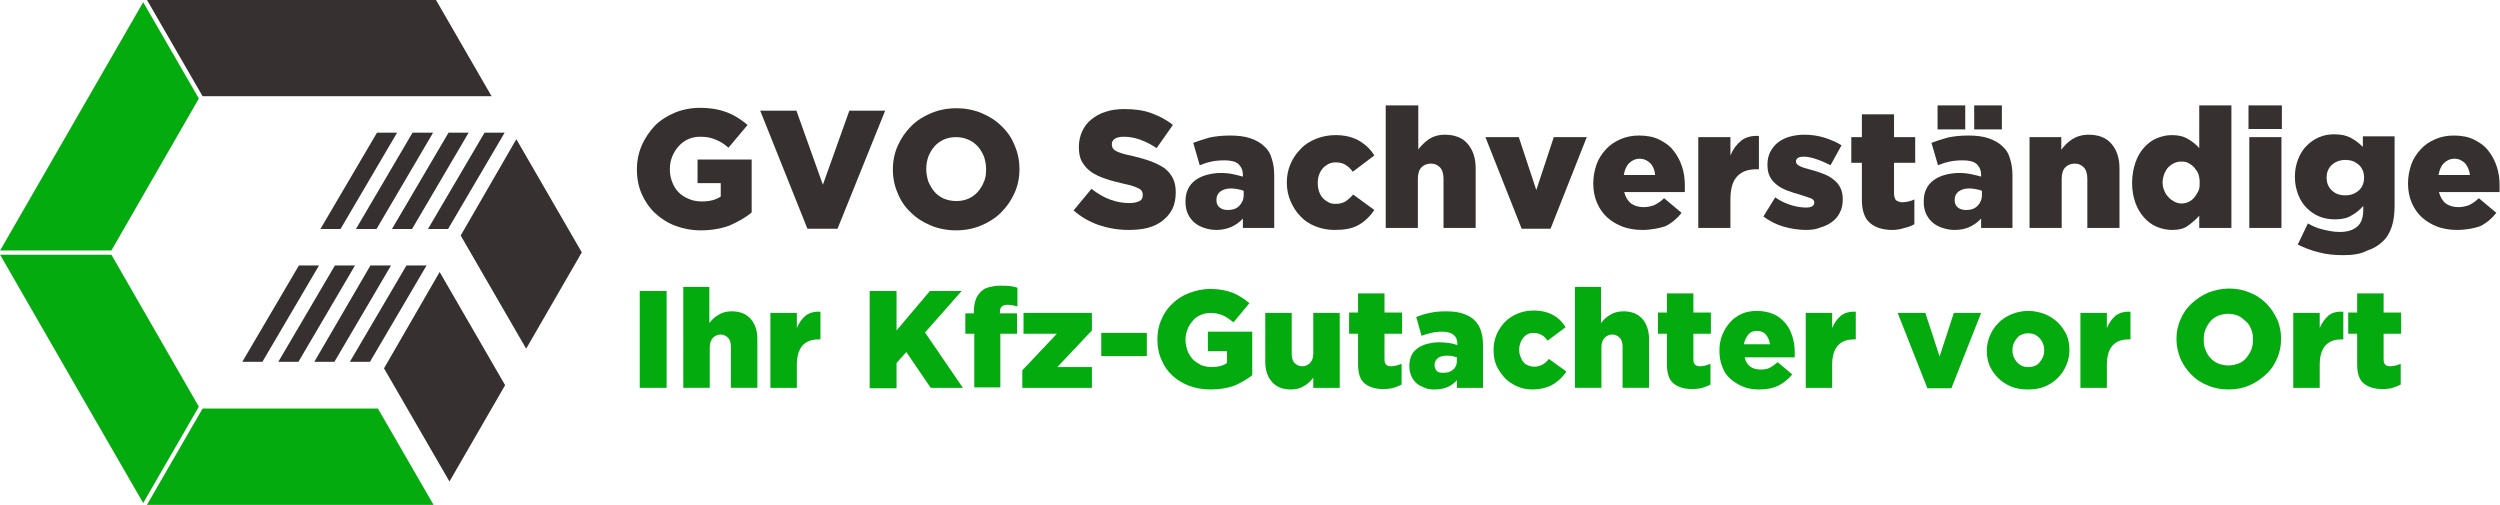 <?xml version="1.0" encoding="utf-8"?>
<!-- Generator: Adobe Illustrator 28.0.0, SVG Export Plug-In . SVG Version: 6.00 Build 0)  -->
<svg version="1.1" id="Ebene_1" xmlns="http://www.w3.org/2000/svg" xmlns:xlink="http://www.w3.org/1999/xlink" x="0px" y="0px"
	 viewBox="0 0 614.3 124" style="enable-background:new 0 0 614.3 124;" xml:space="preserve">
<style type="text/css">
	.st0{fill:#363030;}
	.st1{fill:#03AB0E;}
	.st2{enable-background:new    ;}
</style>
<g>
	
		<g transform="translate(20.937 20.992) scale(1.149 1.149) rotate(0 62.192 53.976)">
		<path class="st0" d="M92.2,11.5L80.3,32.1l14,24.2l11.9-20.6L92.2,11.5z M77.7,10.1L65.6,30.7h4.3L82,10.1L77.7,10.1z"/>
		<path class="st0" d="M85.4,10.1L73.3,30.7h4.3l12.1-20.6L85.4,10.1z"/>
		<path class="st0" d="M54.6,30.7l12.1-20.6h-4.3L50.3,30.7H54.6z"/>
		<path class="st0" d="M62.3,30.7l12.1-20.6H70L57.9,30.7H62.3z"/>
		<path class="st0" d="M68.7,38.5L56.6,59.1h4.3L73,38.5H68.7z M53.4,38.5L41.3,59.1h4.3l12.1-20.6H53.4z"/>
		<path class="st0" d="M37.9,59.1L50,38.5h-4.3L33.6,59.1H37.9z M61,38.5L49,59.1h4.3l12.1-20.6H61z M63.9,60.5l14,24.2l11.9-20.6
			l-14-24.2L63.9,60.5z M75-18.3H13.2L25.1,2.3h61.8L75-18.3z"/>
		<path class="st1" d="M62.6,69.1H25.1L13.2,89.7h61.3L62.6,69.1z M12.4-17.8l-30.6,53.1H5.6L24.3,2.8L12.4-17.8z"/>
		<path class="st1" d="M-2.2,64l14.6,25.3l11.9-20.6L5.6,36.2h-23.8L-2.2,64z"/>
	</g>
	<g>
		<g class="st2">
			<path class="st0" d="M172.2,56.6c-2.3,0-4.3-0.4-6.2-1.1s-3.6-1.8-5-3.1c-1.4-1.3-2.5-2.9-3.3-4.7c-0.8-1.8-1.2-3.8-1.2-6v-0.1
				c0-2.1,0.4-4,1.2-5.9c0.8-1.8,1.9-3.4,3.2-4.8c1.4-1.4,3-2.4,4.9-3.2c1.9-0.8,4-1.2,6.2-1.2c2.6,0,4.8,0.4,6.6,1.1
				c1.9,0.7,3.5,1.8,5.1,3.1l-4.7,5.6c-1-0.9-2.1-1.6-3.2-2c-1.1-0.5-2.3-0.7-3.8-0.7c-1,0-2,0.2-2.9,0.6c-0.9,0.4-1.7,1-2.3,1.7
				c-0.7,0.7-1.2,1.6-1.6,2.5c-0.4,1-0.6,2-0.6,3.1v0.1c0,1.2,0.2,2.2,0.6,3.2s0.9,1.8,1.6,2.5c0.7,0.7,1.5,1.2,2.5,1.6
				c0.9,0.4,2,0.6,3.2,0.6c1.9,0,3.4-0.4,4.6-1.2V45h-5.7v-5.8h13.3v13c-1.5,1.3-3.4,2.3-5.4,3.2C177.2,56.2,174.8,56.6,172.2,56.6z
				"/>
			<path class="st0" d="M186.8,27.2h8.9l6.5,18.2l6.5-18.2h8.8l-11.7,29h-7.4L186.8,27.2z"/>
			<path class="st0" d="M234.9,56.6c-2.2,0-4.3-0.4-6.2-1.2c-1.9-0.8-3.5-1.8-4.9-3.2c-1.4-1.3-2.5-2.9-3.2-4.7
				c-0.8-1.8-1.2-3.7-1.2-5.8v-0.1c0-2.1,0.4-4,1.2-5.8c0.8-1.8,1.9-3.4,3.3-4.8c1.4-1.4,3-2.4,4.9-3.2c1.9-0.8,4-1.2,6.2-1.2
				c2.2,0,4.3,0.4,6.2,1.2c1.9,0.8,3.5,1.8,4.9,3.2c1.4,1.3,2.5,2.9,3.2,4.7c0.8,1.8,1.2,3.7,1.2,5.8v0.1c0,2.1-0.4,4-1.2,5.8
				c-0.8,1.8-1.9,3.4-3.3,4.8c-1.4,1.4-3,2.4-4.9,3.2C239.2,56.2,237.2,56.6,234.9,56.6z M235,49.4c1.1,0,2.1-0.2,3-0.6
				c0.9-0.4,1.7-1,2.3-1.7c0.6-0.7,1.1-1.5,1.5-2.5c0.4-0.9,0.5-1.9,0.5-3v-0.1c0-1-0.2-2-0.5-3c-0.4-0.9-0.9-1.8-1.5-2.5
				c-0.7-0.7-1.4-1.3-2.4-1.7c-0.9-0.4-1.9-0.6-3-0.6c-1.1,0-2.1,0.2-3,0.6c-0.9,0.4-1.7,1-2.3,1.7s-1.1,1.5-1.5,2.5
				c-0.3,0.9-0.5,1.9-0.5,3v0.1c0,1,0.2,2,0.5,3c0.4,0.9,0.9,1.8,1.5,2.5s1.4,1.3,2.3,1.7C232.9,49.2,233.9,49.4,235,49.4z"/>
			<path class="st0" d="M277.4,56.5c-2.6,0-5-0.4-7.4-1.2c-2.3-0.8-4.4-2-6.2-3.6l4.4-5.3c2.9,2.3,6,3.5,9.3,3.5
				c1.1,0,1.9-0.2,2.5-0.5c0.6-0.3,0.8-0.8,0.8-1.5v-0.1c0-0.3-0.1-0.6-0.2-0.8c-0.1-0.2-0.4-0.5-0.8-0.7s-0.9-0.4-1.5-0.6
				c-0.6-0.2-1.4-0.4-2.4-0.6c-1.5-0.4-3-0.7-4.3-1.2c-1.3-0.4-2.5-1-3.4-1.6c-1-0.7-1.7-1.5-2.3-2.5c-0.6-1-0.8-2.2-0.8-3.7v-0.1
				c0-1.3,0.3-2.6,0.8-3.7c0.5-1.1,1.2-2.1,2.2-2.9c1-0.8,2.1-1.5,3.5-1.9c1.4-0.5,2.9-0.7,4.7-0.7c2.5,0,4.7,0.3,6.6,1
				s3.7,1.6,5.3,2.9l-4,5.7c-1.3-0.9-2.7-1.6-4.1-2.1c-1.4-0.5-2.7-0.7-4-0.7c-1,0-1.7,0.2-2.2,0.5c-0.5,0.4-0.7,0.8-0.7,1.3v0.1
				c0,0.3,0.1,0.6,0.2,0.9c0.2,0.2,0.4,0.5,0.8,0.7s0.9,0.4,1.5,0.6s1.5,0.4,2.5,0.6c1.6,0.4,3.1,0.8,4.5,1.3
				c1.3,0.5,2.5,1.1,3.4,1.7c0.9,0.7,1.6,1.5,2.1,2.5s0.7,2.1,0.7,3.5v0.1c0,1.5-0.3,2.8-0.8,3.9c-0.6,1.2-1.4,2.1-2.4,2.9
				c-1,0.8-2.2,1.4-3.7,1.8C280.8,56.3,279.2,56.5,277.4,56.5z"/>
			<path class="st0" d="M298.9,56.5c-1.1,0-2.1-0.2-3-0.5c-0.9-0.3-1.7-0.7-2.4-1.3c-0.7-0.6-1.2-1.3-1.6-2.1
				c-0.4-0.9-0.6-1.8-0.6-3v-0.1c0-1.2,0.2-2.2,0.6-3c0.4-0.9,1-1.6,1.8-2.2c0.8-0.6,1.7-1,2.7-1.3c1.1-0.3,2.3-0.5,3.6-0.5
				c1,0,2,0.1,3,0.3c0.9,0.2,1.7,0.4,2.4,0.6V43c0-1.2-0.4-2-1.1-2.7c-0.7-0.6-1.8-0.9-3.4-0.9c-1.2,0-2.3,0.1-3.2,0.3
				c-1,0.2-1.9,0.5-2.9,0.9l-1.6-5.5c1.3-0.5,2.6-0.9,4-1.3c1.4-0.3,3.1-0.5,5-0.5c2,0,3.7,0.2,5.1,0.7c1.4,0.5,2.5,1.1,3.4,2
				c0.9,0.8,1.5,1.8,1.8,3c0.4,1.2,0.6,2.5,0.6,4.1V56h-7.7v-2.3c-0.8,0.9-1.7,1.5-2.7,2C301.6,56.2,300.3,56.5,298.9,56.5z
				 M301.7,51.6c1.2,0,2.1-0.3,2.8-1c0.7-0.7,1.1-1.6,1.1-2.7v-1c-0.4-0.2-0.8-0.3-1.4-0.4c-0.5-0.1-1.1-0.2-1.7-0.2
				c-1.2,0-2,0.3-2.7,0.8c-0.6,0.5-0.9,1.2-0.9,2v0.1c0,0.8,0.3,1.4,0.8,1.8C300.2,51.4,300.9,51.6,301.7,51.6z"/>
			<path class="st0" d="M327.9,56.5c-1.7,0-3.2-0.3-4.7-0.9s-2.7-1.4-3.7-2.5c-1-1-1.8-2.3-2.4-3.7c-0.6-1.4-0.9-2.9-0.9-4.5v-0.1
				c0-1.6,0.3-3.1,0.9-4.5c0.6-1.4,1.4-2.6,2.5-3.7c1-1.1,2.3-1.9,3.8-2.5c1.5-0.6,3.1-0.9,4.8-0.9c2.3,0,4.2,0.5,5.8,1.4
				c1.5,0.9,2.8,2.1,3.7,3.6l-5.3,4c-0.5-0.7-1.1-1.3-1.8-1.7c-0.6-0.4-1.4-0.6-2.4-0.6c-0.6,0-1.2,0.1-1.8,0.4
				c-0.5,0.3-1,0.6-1.4,1.1c-0.4,0.5-0.7,1-0.9,1.6c-0.2,0.6-0.3,1.2-0.3,1.9v0.1c0,0.7,0.1,1.4,0.3,2c0.2,0.6,0.5,1.2,0.9,1.6
				c0.4,0.5,0.9,0.8,1.4,1.1c0.5,0.3,1.2,0.4,1.8,0.4c0.9,0,1.7-0.2,2.4-0.6c0.6-0.4,1.3-1,1.9-1.7l5.2,3.8c-1,1.5-2.3,2.8-3.9,3.7
				S330.3,56.5,327.9,56.5z"/>
			<path class="st0" d="M340.6,25.9h7.9v10.8c0.7-0.9,1.6-1.8,2.6-2.5c1.1-0.7,2.4-1.1,3.9-1.1c2.4,0,4.3,0.7,5.6,2.2
				c1.3,1.5,2,3.5,2,6V56h-7.9V43.9c0-1.2-0.3-2.2-0.9-2.8c-0.6-0.6-1.3-0.9-2.2-0.9c-0.9,0-1.7,0.3-2.3,0.9
				c-0.6,0.6-0.9,1.6-0.9,2.8V56h-7.9V25.9z"/>
			<path class="st0" d="M365,33.7h8.2l4.3,13l4.3-13h8.1L381,56.2h-7.1L365,33.7z"/>
			<path class="st0" d="M403.5,56.5c-1.8,0-3.4-0.3-4.8-0.8c-1.5-0.6-2.7-1.3-3.8-2.3c-1.1-1-1.9-2.2-2.5-3.6
				c-0.6-1.4-0.9-3-0.9-4.7v-0.1c0-1.6,0.3-3.1,0.8-4.6c0.5-1.4,1.3-2.6,2.3-3.7c1-1.1,2.2-1.9,3.6-2.5s2.9-0.9,4.5-0.9
				c1.9,0,3.6,0.3,5,1c1.4,0.7,2.6,1.5,3.5,2.7c0.9,1.1,1.6,2.4,2.1,3.9c0.5,1.5,0.7,3,0.7,4.7c0,0.2,0,0.5,0,0.8s0,0.5,0,0.8h-14.9
				c0.3,1.2,0.9,2.2,1.7,2.8c0.8,0.6,1.9,0.9,3.1,0.9c0.9,0,1.8-0.2,2.6-0.5c0.8-0.4,1.6-0.9,2.4-1.7l4.3,3.6
				c-1.1,1.4-2.4,2.5-4,3.3C407.6,56.1,405.7,56.5,403.5,56.5z M406.7,43c-0.1-1.2-0.5-2.2-1.2-2.9c-0.7-0.7-1.6-1.1-2.6-1.1
				c-1,0-1.9,0.4-2.6,1.1c-0.7,0.7-1.1,1.7-1.3,2.9H406.7z"/>
			<path class="st0" d="M417.3,33.7h7.9v4.5c0.6-1.5,1.5-2.7,2.6-3.6c1.1-0.9,2.6-1.3,4.4-1.2v8.2h-0.7c-2.1,0-3.6,0.6-4.7,1.8
				c-1.1,1.2-1.6,3.1-1.6,5.7V56h-7.9V33.7z"/>
			<path class="st0" d="M443.8,56.5c-1.9,0-3.7-0.3-5.5-0.8c-1.8-0.5-3.5-1.4-5-2.5l2.9-4.7c1.3,0.9,2.6,1.5,3.9,1.9
				c1.3,0.4,2.6,0.6,3.7,0.6c1.3,0,2-0.4,2-1.2v-0.1c0-0.4-0.3-0.8-0.9-1c-0.6-0.2-1.5-0.5-2.7-0.9c-1.1-0.3-2.1-0.6-3.1-1
				c-1-0.4-1.8-0.8-2.5-1.4c-0.7-0.5-1.3-1.2-1.7-2c-0.4-0.8-0.6-1.7-0.6-2.8v-0.1c0-1.2,0.2-2.2,0.7-3.2c0.5-0.9,1.1-1.7,1.9-2.3
				c0.8-0.6,1.7-1.1,2.8-1.4c1.1-0.3,2.3-0.5,3.6-0.5c1.6,0,3.3,0.2,4.9,0.7s3,1.1,4.3,1.9l-2.7,4.9c-1.2-0.6-2.3-1.1-3.5-1.5
				c-1.2-0.4-2.2-0.6-3.1-0.6c-0.6,0-1.1,0.1-1.4,0.3c-0.3,0.2-0.5,0.5-0.5,0.8v0.1c0,0.4,0.3,0.8,0.9,1.1c0.6,0.3,1.5,0.6,2.7,0.9
				c1.1,0.3,2.1,0.6,3.1,1s1.8,0.8,2.5,1.4c0.7,0.5,1.3,1.2,1.7,2s0.6,1.7,0.6,2.8V49c0,1.2-0.2,2.3-0.7,3.2
				c-0.4,0.9-1.1,1.7-1.9,2.3c-0.8,0.6-1.8,1.1-2.9,1.4C446.4,56.3,445.2,56.5,443.8,56.5z"/>
			<path class="st0" d="M465,56.5c-2.4,0-4.2-0.6-5.5-1.7c-1.3-1.1-2-3-2-5.7V40h-2.6v-6.3h2.6v-5.6h7.9v5.6h5.2V40h-5.2v7.5
				c0,0.8,0.2,1.4,0.5,1.7c0.4,0.3,0.9,0.5,1.6,0.5c0.5,0,1-0.1,1.5-0.2c0.5-0.1,1-0.3,1.4-0.5v6.1c-0.7,0.4-1.5,0.7-2.4,0.9
				C467.1,56.3,466.1,56.5,465,56.5z"/>
			<path class="st0" d="M480.3,56.5c-1.1,0-2.1-0.2-3-0.5c-0.9-0.3-1.7-0.7-2.4-1.3c-0.7-0.6-1.2-1.3-1.6-2.1
				c-0.4-0.9-0.6-1.8-0.6-3v-0.1c0-1.2,0.2-2.2,0.6-3c0.4-0.9,1-1.6,1.8-2.2c0.8-0.6,1.7-1,2.7-1.3c1.1-0.3,2.3-0.5,3.6-0.5
				c1,0,2,0.1,3,0.3c0.9,0.2,1.7,0.4,2.4,0.6V43c0-1.2-0.4-2-1.1-2.7c-0.7-0.6-1.8-0.9-3.4-0.9c-1.2,0-2.3,0.1-3.2,0.3
				c-1,0.2-1.9,0.5-2.9,0.9l-1.6-5.5c1.3-0.5,2.6-0.9,4-1.3c1.4-0.3,3.1-0.5,5-0.5c2,0,3.7,0.2,5.1,0.7c1.4,0.5,2.5,1.1,3.4,2
				c0.9,0.8,1.5,1.8,1.8,3c0.4,1.2,0.6,2.5,0.6,4.1V56h-7.7v-2.3c-0.8,0.9-1.7,1.5-2.7,2S481.8,56.5,480.3,56.5z M476.1,25.9h6.8
				v5.9h-6.8V25.9z M483.1,51.6c1.2,0,2.1-0.3,2.8-1c0.7-0.7,1.1-1.6,1.1-2.7v-1c-0.4-0.2-0.8-0.3-1.4-0.4c-0.5-0.1-1.1-0.2-1.7-0.2
				c-1.2,0-2,0.3-2.7,0.8c-0.6,0.5-0.9,1.2-0.9,2v0.1c0,0.8,0.3,1.4,0.8,1.8C481.6,51.4,482.3,51.6,483.1,51.6z M485.1,25.9h6.8v5.9
				h-6.8V25.9z"/>
			<path class="st0" d="M498.6,33.7h7.9v3.1c0.4-0.5,0.7-0.9,1.2-1.4c0.4-0.4,0.9-0.8,1.5-1.2c0.5-0.3,1.1-0.6,1.8-0.8
				c0.7-0.2,1.4-0.3,2.2-0.3c2.4,0,4.3,0.7,5.6,2.2c1.3,1.5,2,3.5,2,6V56h-7.9V43.9c0-1.2-0.3-2.2-0.9-2.8c-0.6-0.6-1.3-0.9-2.2-0.9
				c-0.9,0-1.7,0.3-2.3,0.9c-0.6,0.6-0.9,1.6-0.9,2.8V56h-7.9V33.7z"/>
			<path class="st0" d="M533.7,56.5c-1.3,0-2.6-0.3-3.8-0.8c-1.2-0.5-2.2-1.3-3.1-2.3c-0.9-1-1.6-2.2-2.1-3.6
				c-0.5-1.4-0.8-3-0.8-4.8v-0.1c0-1.8,0.3-3.4,0.8-4.9s1.2-2.7,2.1-3.7c0.9-1,1.9-1.8,3.1-2.3c1.2-0.5,2.4-0.8,3.7-0.8
				c1.7,0,3,0.3,4.1,1c1.1,0.6,2,1.4,2.7,2.2V25.9h7.9V56h-7.9l0-3c-0.8,0.9-1.7,1.7-2.7,2.4C536.7,56.2,535.4,56.5,533.7,56.5z
				 M536,50c0.6,0,1.2-0.1,1.8-0.4s1-0.6,1.4-1.1s0.7-1,1-1.6s0.3-1.3,0.3-2v-0.1c0-0.7-0.1-1.4-0.3-2c-0.2-0.6-0.6-1.1-1-1.6
				s-0.9-0.8-1.4-1.1s-1.1-0.4-1.8-0.4c-0.6,0-1.2,0.1-1.8,0.4s-1,0.6-1.4,1c-0.4,0.4-0.7,1-1,1.6c-0.2,0.6-0.4,1.3-0.4,2v0.1
				c0,0.7,0.1,1.4,0.4,2c0.2,0.6,0.6,1.2,1,1.6c0.4,0.5,0.9,0.8,1.4,1.1S535.4,50,536,50z"/>
			<path class="st0" d="M552.5,25.9h8.2v5.8h-8.2V25.9z M552.7,33.7h7.9V56h-7.9V33.7z"/>
			<path class="st0" d="M575.8,62.7c-2.2,0-4.2-0.2-6-0.7c-1.8-0.4-3.5-1.1-5.2-1.9l2.5-5.2c1.2,0.7,2.4,1.2,3.7,1.5
				s2.6,0.6,4.1,0.6c2,0,3.4-0.5,4.4-1.4c1-0.9,1.4-2.3,1.4-4.1v-0.9c-0.8,0.9-1.7,1.7-2.8,2.3c-1.1,0.7-2.4,1-4.1,1
				c-1.4,0-2.7-0.2-3.9-0.7c-1.2-0.5-2.2-1.2-3.1-2.1c-0.9-0.9-1.6-2-2.1-3.3c-0.5-1.3-0.8-2.7-0.8-4.3v-0.1c0-1.6,0.3-3,0.8-4.3
				c0.5-1.3,1.2-2.4,2.1-3.3c0.9-0.9,1.9-1.6,3.1-2.1c1.2-0.5,2.4-0.7,3.7-0.7c1.7,0,3,0.3,4.1,0.9s2,1.3,2.9,2.2v-2.6h7.8v16.9
				c0,2.1-0.2,3.8-0.7,5.3s-1.2,2.7-2.2,3.6c-1,1-2.3,1.8-3.9,2.3C580.1,62.4,578.1,62.7,575.8,62.7z M576.3,48
				c1.3,0,2.4-0.4,3.3-1.2c0.9-0.8,1.3-1.9,1.3-3.1v-0.1c0-1.2-0.4-2.3-1.3-3.1c-0.9-0.8-1.9-1.2-3.3-1.2c-1.3,0-2.4,0.4-3.3,1.2
				c-0.9,0.8-1.3,1.9-1.3,3.1v0.1c0,1.2,0.4,2.3,1.3,3.1C573.8,47.6,574.9,48,576.3,48z"/>
			<path class="st0" d="M603.7,56.5c-1.8,0-3.4-0.3-4.8-0.8c-1.5-0.6-2.7-1.3-3.8-2.3c-1.1-1-1.9-2.2-2.5-3.6
				c-0.6-1.4-0.9-3-0.9-4.7v-0.1c0-1.6,0.3-3.1,0.8-4.6c0.5-1.4,1.3-2.6,2.3-3.7c1-1.1,2.2-1.9,3.6-2.5s2.9-0.9,4.5-0.9
				c1.9,0,3.6,0.3,5,1c1.4,0.7,2.6,1.5,3.5,2.7c0.9,1.1,1.6,2.4,2.1,3.9c0.5,1.5,0.7,3,0.7,4.7c0,0.2,0,0.5,0,0.8s0,0.5,0,0.8h-14.9
				c0.3,1.2,0.9,2.2,1.7,2.8c0.8,0.6,1.9,0.9,3.1,0.9c0.9,0,1.8-0.2,2.6-0.5c0.8-0.4,1.6-0.9,2.4-1.7l4.3,3.6
				c-1.1,1.4-2.4,2.5-4,3.3C607.9,56.1,606,56.5,603.7,56.5z M606.9,43c-0.1-1.2-0.6-2.2-1.2-2.9c-0.7-0.7-1.6-1.1-2.6-1.1
				c-1,0-1.9,0.4-2.6,1.1c-0.7,0.7-1.1,1.7-1.3,2.9H606.9z"/>
		</g>
		<g class="st2">
			<path class="st1" d="M157.2,71.5h6.6v23.8h-6.6V71.5z"/>
			<path class="st1" d="M167.8,70.5h6.5v8.9c0.6-0.8,1.3-1.5,2.2-2c0.9-0.6,2-0.9,3.3-0.9c2,0,3.5,0.6,4.6,1.8
				c1.1,1.2,1.7,2.9,1.7,5v12h-6.5v-10c0-1-0.2-1.8-0.7-2.3c-0.5-0.5-1.1-0.8-1.8-0.8c-0.8,0-1.4,0.3-1.9,0.8
				c-0.5,0.5-0.8,1.3-0.8,2.3v10h-6.5V70.5z"/>
			<path class="st1" d="M189.3,76.9h6.5v3.7c0.5-1.2,1.2-2.2,2.1-3c0.9-0.7,2.1-1.1,3.7-1v6.8h-0.5c-1.7,0-3,0.5-3.9,1.5
				c-0.9,1-1.4,2.6-1.4,4.7v5.7h-6.5V76.9z"/>
			<path class="st1" d="M213.7,71.5h6.6v9.7l8.2-9.7h7.8l-9,10.2l9.3,13.6h-7.9l-6-8.8l-2.4,2.7v6.2h-6.6V71.5z"/>
			<path class="st1" d="M239.3,82h-2.1V77h2.1v-0.4c0-2.1,0.5-3.7,1.6-4.8c0.6-0.6,1.2-1,2-1.2c0.8-0.2,1.7-0.4,2.8-0.4
				c1,0,1.8,0,2.5,0.1s1.2,0.2,1.8,0.4v4.6c-0.4-0.1-0.8-0.2-1.2-0.3c-0.4-0.1-0.8-0.1-1.3-0.1c-1.2,0-1.8,0.6-1.8,1.7v0.4h4.2v5
				h-4.1v13.2h-6.4V82z"/>
			<path class="st1" d="M251.2,91l8.5-9h-8.2v-5.1h16.8v4.3l-8.5,9h8.5v5.1h-17.1V91z"/>
			<path class="st1" d="M270.6,81.8h11.2v5.7h-11.2V81.8z"/>
			<path class="st1" d="M297.4,95.7c-1.9,0-3.6-0.3-5.2-0.9c-1.6-0.6-2.9-1.4-4.1-2.5c-1.2-1.1-2.1-2.4-2.7-3.9c-0.7-1.5-1-3.2-1-5
				v-0.1c0-1.7,0.3-3.3,1-4.8c0.6-1.5,1.5-2.8,2.7-3.9c1.1-1.1,2.5-2,4.1-2.6c1.6-0.6,3.3-1,5.1-1c2.1,0,3.9,0.3,5.5,0.9
				c1.5,0.6,2.9,1.5,4.2,2.6l-3.9,4.7c-0.9-0.7-1.7-1.3-2.6-1.7c-0.9-0.4-1.9-0.6-3.1-0.6c-0.9,0-1.7,0.2-2.4,0.5
				c-0.7,0.3-1.4,0.8-1.9,1.4c-0.5,0.6-1,1.3-1.3,2.1c-0.3,0.8-0.5,1.6-0.5,2.5v0.1c0,1,0.2,1.8,0.5,2.7c0.3,0.8,0.8,1.5,1.3,2.1
				c0.6,0.6,1.3,1,2,1.4c0.8,0.3,1.7,0.5,2.6,0.5c1.5,0,2.8-0.3,3.8-1v-2.9h-4.7v-4.8h10.9v10.7c-1.3,1-2.8,1.9-4.5,2.6
				C301.5,95.4,299.6,95.7,297.4,95.7z"/>
			<path class="st1" d="M317.2,95.7c-2,0-3.5-0.6-4.6-1.8c-1.1-1.2-1.7-2.9-1.7-5v-12h6.5v10c0,1,0.2,1.8,0.7,2.3
				c0.5,0.5,1.1,0.8,1.9,0.8c0.8,0,1.4-0.3,1.9-0.8s0.8-1.3,0.8-2.3v-10h6.5v18.4h-6.5v-2.5c-0.6,0.8-1.3,1.5-2.2,2
				C319.6,95.4,318.5,95.7,317.2,95.7z"/>
			<path class="st1" d="M339.9,95.6c-2,0-3.5-0.5-4.6-1.4s-1.6-2.5-1.6-4.7v-7.5h-2.2v-5.2h2.2v-4.7h6.5v4.7h4.3v5.2h-4.3v6.2
				c0,0.7,0.1,1.1,0.4,1.4c0.3,0.3,0.7,0.4,1.3,0.4c0.4,0,0.8-0.1,1.3-0.2s0.8-0.3,1.2-0.4v5.1c-0.6,0.3-1.3,0.6-2,0.8
				S340.8,95.6,339.9,95.6z"/>
			<path class="st1" d="M352.5,95.7c-0.9,0-1.7-0.1-2.4-0.4s-1.4-0.6-2-1.1c-0.6-0.5-1-1.1-1.3-1.8c-0.3-0.7-0.5-1.5-0.5-2.4v-0.1
				c0-1,0.2-1.8,0.5-2.5s0.8-1.3,1.5-1.8c0.6-0.5,1.4-0.8,2.3-1.1c0.9-0.2,1.9-0.4,3-0.4c0.9,0,1.7,0.1,2.5,0.2
				c0.8,0.1,1.4,0.3,2,0.5v-0.3c0-1-0.3-1.7-0.9-2.2s-1.5-0.8-2.8-0.8c-1,0-1.9,0.1-2.7,0.3c-0.8,0.2-1.6,0.4-2.4,0.7l-1.3-4.6
				c1-0.4,2.1-0.8,3.3-1c1.2-0.3,2.5-0.4,4.1-0.4c1.7,0,3.1,0.2,4.2,0.6s2.1,0.9,2.8,1.7c0.7,0.7,1.2,1.5,1.5,2.5
				c0.3,1,0.5,2.1,0.5,3.4v10.6h-6.4v-1.9c-0.6,0.7-1.4,1.3-2.3,1.7C354.8,95.5,353.7,95.7,352.5,95.7z M354.8,91.6
				c1,0,1.7-0.3,2.3-0.8c0.6-0.5,0.9-1.3,0.9-2.2v-0.8c-0.3-0.1-0.7-0.2-1.1-0.3s-0.9-0.1-1.4-0.1c-1,0-1.7,0.2-2.2,0.6
				c-0.5,0.4-0.8,1-0.8,1.6v0.1c0,0.6,0.2,1.1,0.6,1.5S354.2,91.6,354.8,91.6z"/>
			<path class="st1" d="M376.5,95.7c-1.4,0-2.7-0.3-3.8-0.8s-2.2-1.2-3-2.1s-1.5-1.9-2-3c-0.5-1.2-0.7-2.4-0.7-3.7v-0.1
				c0-1.3,0.2-2.5,0.7-3.7c0.5-1.2,1.2-2.2,2-3.1c0.9-0.9,1.9-1.6,3.1-2.1s2.5-0.8,4-0.8c1.9,0,3.5,0.4,4.8,1.1
				c1.3,0.7,2.3,1.7,3.1,3l-4.4,3.3c-0.5-0.6-0.9-1.1-1.5-1.4c-0.5-0.3-1.2-0.5-2-0.5c-0.5,0-1,0.1-1.4,0.3
				c-0.4,0.2-0.8,0.5-1.1,0.9c-0.3,0.4-0.6,0.8-0.7,1.3c-0.2,0.5-0.3,1-0.3,1.6v0.1c0,0.6,0.1,1.1,0.3,1.6c0.2,0.5,0.4,1,0.7,1.3
				c0.3,0.4,0.7,0.7,1.2,0.9c0.5,0.2,1,0.3,1.5,0.3c0.8,0,1.4-0.2,2-0.5s1.1-0.8,1.6-1.4l4.3,3.1c-0.9,1.3-1.9,2.3-3.2,3.1
				S378.5,95.7,376.5,95.7z"/>
			<path class="st1" d="M386.9,70.5h6.5v8.9c0.6-0.8,1.3-1.5,2.2-2c0.9-0.6,2-0.9,3.3-0.9c2,0,3.5,0.6,4.6,1.8
				c1.1,1.2,1.7,2.9,1.7,5v12h-6.5v-10c0-1-0.2-1.8-0.7-2.3c-0.5-0.5-1.1-0.8-1.8-0.8c-0.8,0-1.4,0.3-1.9,0.8
				c-0.5,0.5-0.8,1.3-0.8,2.3v10h-6.5V70.5z"/>
			<path class="st1" d="M415.8,95.6c-2,0-3.5-0.5-4.6-1.4s-1.6-2.5-1.6-4.7v-7.5h-2.2v-5.2h2.2v-4.7h6.5v4.7h4.3v5.2h-4.3v6.2
				c0,0.7,0.1,1.1,0.4,1.4s0.7,0.4,1.3,0.4c0.4,0,0.8-0.1,1.3-0.2s0.8-0.3,1.2-0.4v5.1c-0.6,0.3-1.3,0.6-2,0.8
				S416.7,95.6,415.8,95.6z"/>
			<path class="st1" d="M432.3,95.7c-1.5,0-2.8-0.2-4-0.7c-1.2-0.5-2.2-1.1-3.1-1.9c-0.9-0.8-1.6-1.8-2-3c-0.5-1.2-0.7-2.5-0.7-3.9
				v-0.1c0-1.3,0.2-2.6,0.7-3.8c0.5-1.2,1.1-2.2,1.9-3.1c0.8-0.9,1.8-1.6,2.9-2.1c1.1-0.5,2.4-0.7,3.7-0.7c1.6,0,3,0.3,4.1,0.8
				c1.2,0.5,2.1,1.3,2.9,2.2c0.8,0.9,1.3,2,1.7,3.2c0.4,1.2,0.6,2.5,0.6,3.9c0,0.2,0,0.4,0,0.6s0,0.5,0,0.7h-12.3
				c0.2,1,0.7,1.8,1.4,2.3c0.7,0.5,1.5,0.7,2.6,0.7c0.8,0,1.5-0.1,2.1-0.4c0.6-0.3,1.3-0.8,2-1.4l3.6,3c-0.9,1.1-2,2-3.3,2.7
				C435.7,95.4,434.1,95.7,432.3,95.7z M434.9,84.6c-0.1-1-0.5-1.8-1-2.4s-1.3-0.9-2.2-0.9c-0.9,0-1.6,0.3-2.1,0.9
				c-0.5,0.6-0.9,1.4-1.1,2.4H434.9z"/>
			<path class="st1" d="M443.7,76.9h6.5v3.7c0.5-1.2,1.2-2.2,2.1-3c0.9-0.7,2.1-1.1,3.7-1v6.8h-0.5c-1.7,0-3,0.5-3.9,1.5
				c-0.9,1-1.4,2.6-1.4,4.7v5.7h-6.5V76.9z"/>
			<path class="st1" d="M466.3,76.9h6.8l3.5,10.7l3.5-10.7h6.7l-7.3,18.5h-5.9L466.3,76.9z"/>
			<path class="st1" d="M498.3,95.7c-1.5,0-2.8-0.2-4.1-0.7c-1.2-0.5-2.3-1.2-3.2-2.1c-0.9-0.9-1.6-1.9-2.1-3
				c-0.5-1.2-0.7-2.4-0.7-3.7v-0.1c0-1.3,0.3-2.6,0.8-3.7c0.5-1.2,1.2-2.2,2.1-3.1c0.9-0.9,2-1.6,3.2-2.1s2.6-0.8,4.1-0.8
				c1.5,0,2.8,0.3,4.1,0.8c1.2,0.5,2.3,1.2,3.2,2.1c0.9,0.9,1.6,1.9,2.1,3s0.7,2.4,0.7,3.7v0.1c0,1.3-0.3,2.6-0.8,3.7
				c-0.5,1.2-1.2,2.2-2.1,3.1c-0.9,0.9-2,1.6-3.2,2.1S499.8,95.7,498.3,95.7z M498.4,90.2c0.6,0,1.1-0.1,1.6-0.3
				c0.5-0.2,0.9-0.5,1.2-0.9c0.3-0.4,0.6-0.8,0.8-1.3c0.2-0.5,0.3-1,0.3-1.6v-0.1c0-0.6-0.1-1.1-0.3-1.6c-0.2-0.5-0.5-0.9-0.8-1.3
				c-0.4-0.4-0.8-0.7-1.2-0.9c-0.5-0.2-1-0.3-1.6-0.3c-0.6,0-1.1,0.1-1.6,0.3s-0.9,0.5-1.2,0.9s-0.6,0.8-0.8,1.3
				c-0.2,0.5-0.3,1-0.3,1.6v0.1c0,0.6,0.1,1.1,0.3,1.6c0.2,0.5,0.5,0.9,0.8,1.3c0.4,0.4,0.8,0.7,1.2,0.9
				C497.3,90.1,497.8,90.2,498.4,90.2z"/>
			<path class="st1" d="M511.2,76.9h6.5v3.7c0.5-1.2,1.2-2.2,2.1-3c0.9-0.7,2.1-1.1,3.7-1v6.8H523c-1.7,0-3,0.5-3.9,1.5
				c-0.9,1-1.4,2.6-1.4,4.7v5.7h-6.5V76.9z"/>
			<path class="st1" d="M547.6,95.7c-1.8,0-3.5-0.3-5.1-1c-1.6-0.6-2.9-1.5-4-2.6c-1.1-1.1-2-2.4-2.7-3.9c-0.6-1.5-1-3.1-1-4.8v-0.1
				c0-1.7,0.3-3.3,1-4.8c0.6-1.5,1.5-2.8,2.7-3.9s2.5-2,4.1-2.7c1.6-0.6,3.3-1,5.1-1s3.5,0.3,5.1,1c1.6,0.6,2.9,1.5,4,2.6
				c1.1,1.1,2,2.4,2.7,3.9s1,3.1,1,4.8v0.1c0,1.7-0.3,3.3-1,4.8c-0.6,1.5-1.5,2.8-2.7,3.9c-1.2,1.1-2.5,2-4.1,2.7
				C551.1,95.4,549.4,95.7,547.6,95.7z M547.6,89.8c0.9,0,1.7-0.2,2.5-0.5c0.8-0.3,1.4-0.8,1.9-1.4s0.9-1.3,1.2-2
				c0.3-0.8,0.4-1.6,0.4-2.4v-0.1c0-0.9-0.1-1.7-0.4-2.4c-0.3-0.8-0.7-1.5-1.3-2s-1.2-1.1-1.9-1.4s-1.6-0.5-2.5-0.5
				c-0.9,0-1.7,0.2-2.5,0.5c-0.7,0.3-1.4,0.8-1.9,1.4c-0.5,0.6-0.9,1.3-1.2,2c-0.3,0.8-0.4,1.6-0.4,2.4v0.1c0,0.9,0.1,1.7,0.4,2.4
				c0.3,0.8,0.7,1.5,1.2,2c0.5,0.6,1.2,1.1,1.9,1.4S546.7,89.8,547.6,89.8z"/>
			<path class="st1" d="M563.5,76.9h6.5v3.7c0.5-1.2,1.2-2.2,2.1-3s2.1-1.1,3.7-1v6.8h-0.5c-1.7,0-3,0.5-3.9,1.5
				c-0.9,1-1.4,2.6-1.4,4.7v5.7h-6.5V76.9z"/>
			<path class="st1" d="M585.4,95.6c-2,0-3.5-0.5-4.6-1.4s-1.6-2.5-1.6-4.7v-7.5H577v-5.2h2.2v-4.7h6.5v4.7h4.3v5.2h-4.3v6.2
				c0,0.7,0.1,1.1,0.4,1.4c0.3,0.3,0.7,0.4,1.3,0.4c0.4,0,0.8-0.1,1.3-0.2s0.8-0.3,1.2-0.4v5.1c-0.6,0.3-1.3,0.6-2,0.8
				S586.3,95.6,585.4,95.6z"/>
		</g>
	</g>
</g>
</svg>
